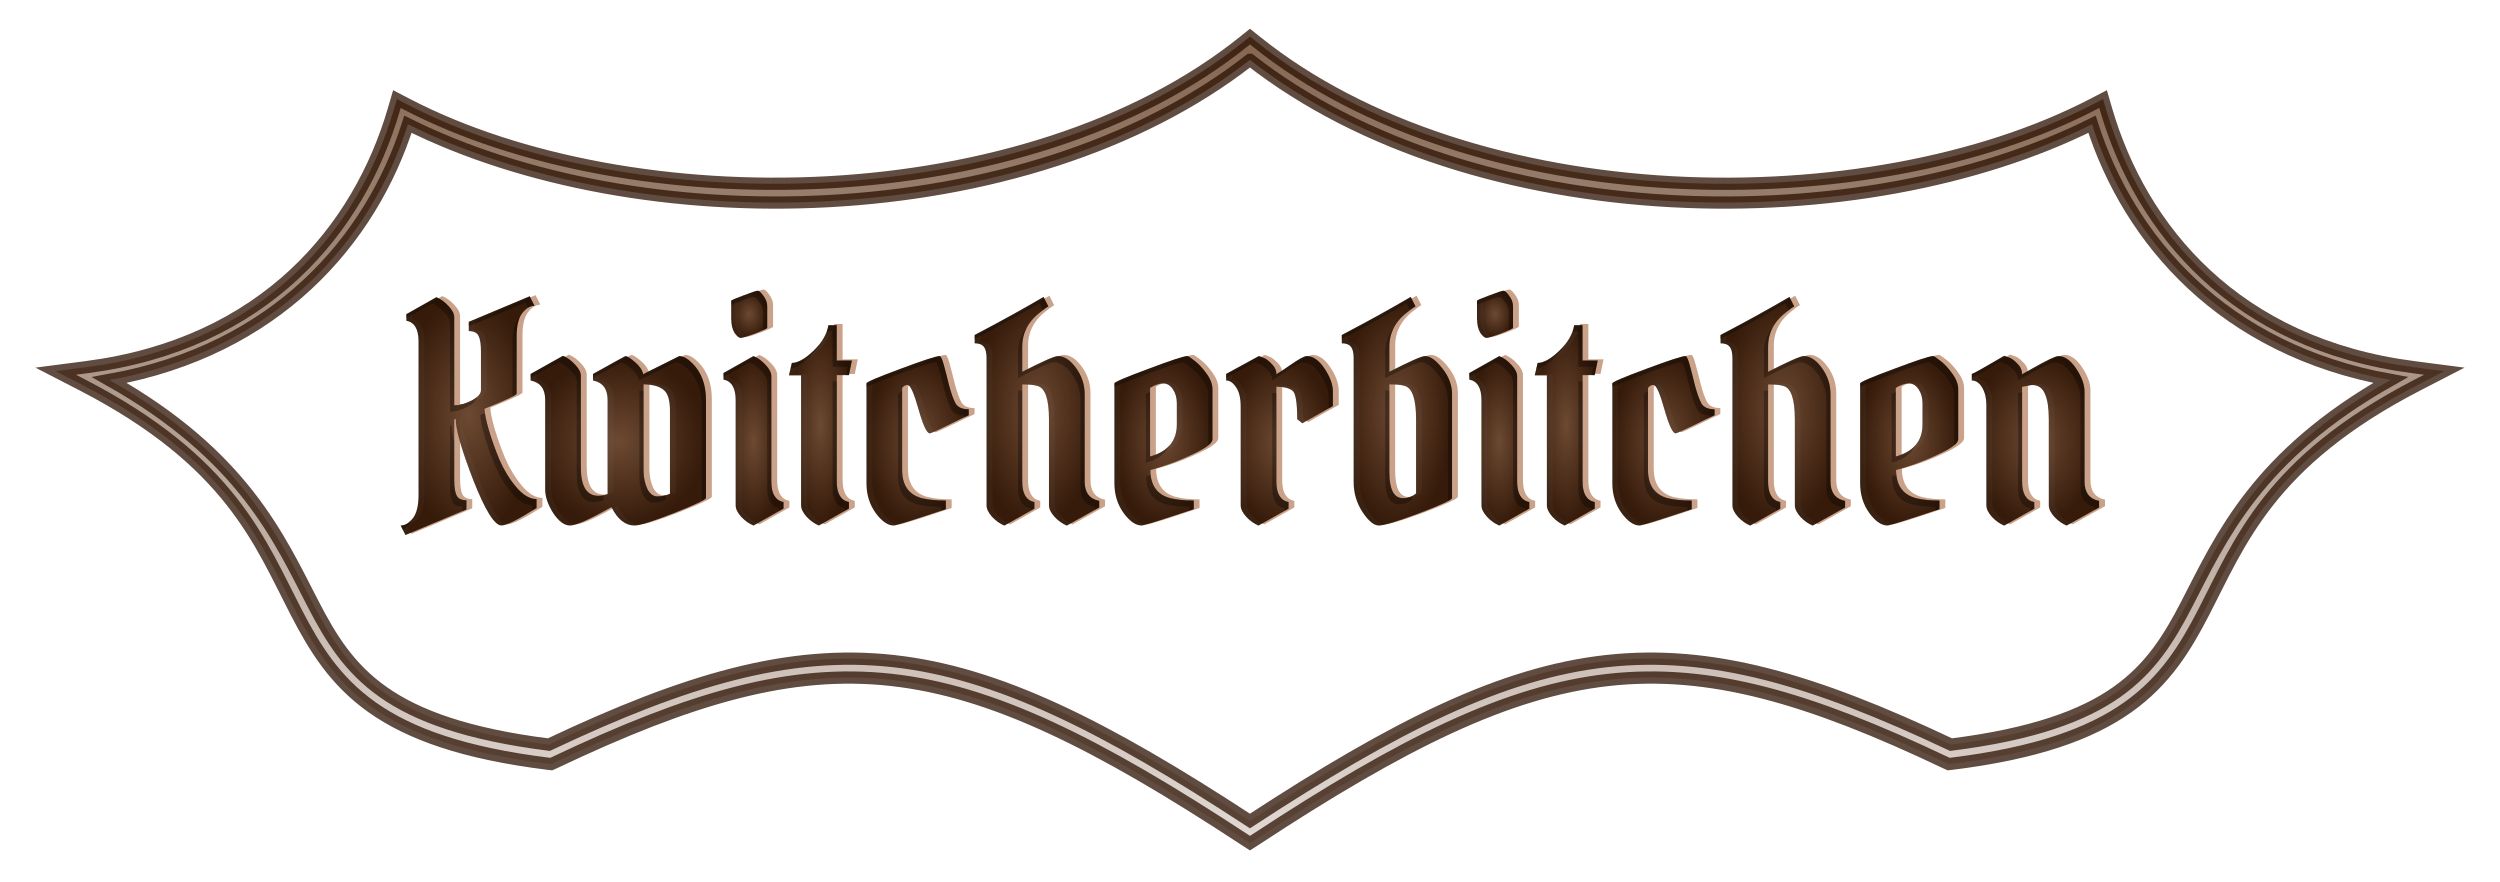 <?xml version="1.0" encoding="UTF-8"?>
<svg version="1.1" viewBox="0 0 102 36" xmlns="http://www.w3.org/2000/svg" xmlns:xlink="http://www.w3.org/1999/xlink">
 <defs>
  <linearGradient id="linearGradient186">
   <stop stop-color="#deaa87" offset="0"/>
   <stop stop-color="#deaa87" stop-opacity="0" offset="1"/>
  </linearGradient>
  <radialGradient id="radialGradient208" cx="111.58" cy="99.634" r="1.786" gradientTransform="matrix(1 0 0 1.334 0 -33.289)" gradientUnits="userSpaceOnUse" xlink:href="#linearGradient186"/>
  <radialGradient id="radialGradient211" cx="104.48" cy="98.808" r="1.749" gradientTransform="matrix(1 0 0 1.835 0 -82.536)" gradientUnits="userSpaceOnUse" xlink:href="#linearGradient186"/>
  <radialGradient id="radialGradient212" cx="101.13" cy="99.638" r="1.436" gradientTransform="matrix(1 0 0 1.657 0 -65.459)" gradientUnits="userSpaceOnUse" xlink:href="#linearGradient186"/>
  <radialGradient id="radialGradient213" cx="98.402" cy="99.204" r=".885" gradientTransform="matrix(1 0 0 3.179 0 -216.19)" gradientUnits="userSpaceOnUse" xlink:href="#linearGradient186"/>
  <radialGradient id="radialGradient214" cx="96.403" cy="96.087" r=".505" gradientTransform="matrix(1 0 0 1.314 0 -30.176)" gradientUnits="userSpaceOnUse" xlink:href="#linearGradient186"/>
  <radialGradient id="radialGradient215" cx="96.524" cy="99.638" r=".843" gradientTransform="matrix(1 0 0 2.822 0 -181.52)" gradientUnits="userSpaceOnUse" xlink:href="#linearGradient186"/>
  <radialGradient id="radialGradient216" cx="93.649" cy="98.808" r="1.548" gradientTransform="matrix(1 0 0 2.073 0 -106)" gradientUnits="userSpaceOnUse" xlink:href="#linearGradient186"/>
  <radialGradient id="radialGradient218" cx="90.352" cy="99.638" r="1.498" gradientTransform="matrix(1 0 0 1.588 0 -58.562)" gradientUnits="userSpaceOnUse" xlink:href="#linearGradient186"/>
  <radialGradient id="radialGradient221" cx="83.541" cy="98.808" r="1.749" gradientTransform="matrix(1 0 0 1.835 0 -82.536)" gradientUnits="userSpaceOnUse" xlink:href="#linearGradient186"/>
  <radialGradient id="radialGradient222" cx="80.19" cy="99.638" r="1.436" gradientTransform="matrix(1 0 0 1.657 0 -65.46)" gradientUnits="userSpaceOnUse" xlink:href="#linearGradient186"/>
  <radialGradient id="radialGradient223" cx="77.46" cy="99.204" r=".885" gradientTransform="matrix(1 0 0 3.179 0 -216.19)" gradientUnits="userSpaceOnUse" xlink:href="#linearGradient186"/>
  <radialGradient id="radialGradient224" cx="75.461" cy="96.087" r=".505" gradientTransform="matrix(1 0 0 1.314 0 -30.176)" gradientUnits="userSpaceOnUse" xlink:href="#linearGradient186"/>
  <radialGradient id="radialGradient225" cx="75.582" cy="99.638" r=".843" gradientTransform="matrix(1 0 0 2.822 0 -181.52)" gradientUnits="userSpaceOnUse" xlink:href="#linearGradient186"/>
  <radialGradient id="radialGradient228" cx="67.582" cy="98.933" r="1.907" gradientTransform="matrix(1 0 0 1.757 0 -74.903)" gradientUnits="userSpaceOnUse" xlink:href="#linearGradient186"/>
  <radialGradient id="radialGradient233" cx="71.785" cy="99.634" r="2.462" gradientTransform="matrix(1 0 0 .968 0 3.2)" gradientUnits="userSpaceOnUse" xlink:href="#linearGradient186"/>
  <radialGradient id="radialGradient234" cx="108.03" cy="99.638" r="1.377" gradientTransform="matrix(1 0 0 1.727 0 -72.476)" gradientUnits="userSpaceOnUse" xlink:href="#linearGradient186"/>
  <radialGradient id="radialGradient235" cx="87.092" cy="99.638" r="1.377" gradientTransform="matrix(1 0 0 1.727 0 -72.476)" gradientUnits="userSpaceOnUse" xlink:href="#linearGradient186"/>
  <clipPath id="clipPath270">
   <path d="m68.813 98.486q0.017 0.058-0.901 0.426 0 0.175 0.117 0.584 0.117 0.401 0.3 0.843 0.192 0.442 0.476 0.776 0.284 0.334 0.568 0.334v0.25q-0.776 0.492-0.985 0.492-0.292 0-0.793-1.277-0.492-1.277-0.492-1.719l-0.042 0.017v1.694q0 0.309 0.067 0.442t0.275 0.134v0.259l-1.711 0.718-0.134-0.267q0.184 0 0.351-0.217 0.15-0.209 0.15-0.634v-4.324q0-0.509-0.342-0.576v-0.184l0.843-0.476q0.184 0.075 0.342 0.25 0.159 0.167 0.159 0.309v2.479q0.217 0 0.484-0.134 0.267-0.142 0.267-0.292v-1.085q0-0.309-0.067-0.442-0.067-0.134-0.275-0.134v-0.259l1.711-0.718 0.134 0.267q-0.184 0-0.351 0.217-0.15 0.209-0.15 0.634zm1.302-1.06-0.909 0.51v0.183c0.273 0.056 0.409 0.237 0.409 0.543v2.521c0 0.2 0.075 0.42 0.225 0.659 0.156 0.234 0.315 0.35 0.476 0.35 0.161 0 0.548-0.172 1.16-0.517 0.172 0.345 0.39 0.517 0.651 0.517 0.145 0 0.515-0.117 1.11-0.35 0.595-0.234 0.893-0.376 0.893-0.426v-2.754c0-0.428-0.127-0.771-0.383-1.027-0.134-0.134-0.256-0.201-0.367-0.201-0.006 0-0.172 0.084-0.501 0.251-0.328 0.161-0.498 0.248-0.51 0.259-0.028-0.122-0.106-0.236-0.234-0.342-0.128-0.111-0.217-0.167-0.267-0.167-0.006 0-0.309 0.167-0.909 0.501v0.183c0.273 0.056 0.409 0.237 0.409 0.543v2.646c-0.089 0.033-0.175 0.05-0.259 0.05-0.328 0-0.492-0.265-0.492-0.793v-2.579c0-0.095-0.053-0.198-0.159-0.309-0.106-0.117-0.22-0.201-0.343-0.251zm2.262 0.801c0.262 0.006 0.451 0.058 0.567 0.159 0.117 0.095 0.175 0.286 0.175 0.576v2.337c-0.111 0.05-0.228 0.075-0.35 0.075-0.122 0-0.22-0.075-0.292-0.225-0.067-0.156-0.1-0.323-0.1-0.501zm3.589-0.225v2.955q0 0.509 0.342 0.576v0.184l-0.843 0.476q-0.184-0.075-0.342-0.242-0.159-0.175-0.159-0.326v-2.955q0-0.509-0.342-0.576v-0.184l0.843-0.476q0.184 0.075 0.342 0.25 0.159 0.167 0.159 0.317zm-1.127-1.611v-0.509q0-0.025 0.342-0.15 0.351-0.134 0.401-0.134 0.058 0 0.159 0.142 0.109 0.142 0.109 0.292v0.609q0 0.025-0.334 0.159-0.334 0.125-0.409 0.125t-0.175-0.142q-0.092-0.15-0.092-0.392zm2.963 0.175v0.993h0.426l-0.083 0.409h-0.342v2.988q0 0.509 0.342 0.576v0.184l-0.843 0.476q-0.184-0.075-0.342-0.242-0.159-0.175-0.159-0.326v-3.647h-0.342l0.083-0.351q0.25 0 0.601-0.334 0.359-0.342 0.426-0.726zm1.986 1.678q-0.083 0-0.15 0.083v2.304q0 0.643 0.551 0.793 0.284 0.067 0.676 0.067v0.242q-1.369 0.459-1.461 0.459-0.25 0-0.509-0.351-0.259-0.359-0.259-0.835v-2.804q0-0.058 0.952-0.409 0.96-0.359 1.102-0.359 0.05 0 0.117 0.242 0.067 0.242 0.15 0.584 0.092 0.342 0.184 0.509 0.1 0.159 0.367 0.159v0.167q-0.184 0.083-0.626 0.3-0.434 0.209-0.467 0.209-0.125 0-0.317-0.676-0.192-0.684-0.309-0.684zm2.22 3.38v-4.132q0-0.225-0.075-0.317-0.075-0.1-0.259-0.1v-0.234q1.085-0.568 1.936-1.068l0.134 0.267q-0.083 0.042-0.234 0.167-0.15 0.117-0.25 0.242-0.25 0.317-0.25 0.718v0.709q0.86-0.442 1.002-0.442 0.267 0 0.509 0.334 0.242 0.334 0.242 0.735v2.454q0 0.459 0.409 0.543v0.184l-0.91 0.509q-0.184-0.075-0.342-0.242-0.159-0.175-0.159-0.326v-2.421q0-0.818-0.3-0.926-0.142-0.05-0.451-0.05v2.729q0 0.509 0.342 0.576v0.184l-0.843 0.476q-0.184-0.075-0.342-0.242-0.159-0.175-0.159-0.326zm5.634-4.19v5.29e-4c-0.095 0-0.459 0.119-1.093 0.359-0.634 0.234-0.952 0.37-0.952 0.409v2.804c0 0.317 0.086 0.595 0.259 0.835 0.172 0.234 0.342 0.35 0.509 0.35 0.061 0 0.548-0.153 1.461-0.459v-0.242c-0.256 0-0.476-0.022-0.659-0.067-0.373-0.1-0.559-0.364-0.559-0.793 0.022 0 0.17-0.045 0.442-0.134 0.278-0.095 0.564-0.214 0.859-0.359 0.295-0.145 0.442-0.267 0.442-0.367v-1.402c0-0.145-0.056-0.293-0.167-0.443-0.111-0.156-0.223-0.275-0.334-0.359-0.111-0.089-0.18-0.134-0.208-0.134zm-0.676 0.768c0.111 0 0.203 0.056 0.275 0.167 0.072 0.106 0.109 0.236 0.109 0.392v0.592c0 0.462-0.25 0.763-0.751 0.902v-1.928c0.134-0.083 0.256-0.126 0.367-0.126zm1.77-0.267 0.918-0.501q0.058 0.017 0.134 0.05 0.083 0.025 0.217 0.159 0.142 0.134 0.142 0.3 0.042-0.017 0.392-0.259 0.359-0.25 0.459-0.25 0.267 0 0.501 0.351 0.234 0.351 0.234 0.643v0.409l-0.86 0.484-0.142-0.117q0-0.701-0.134-0.801-0.15-0.109-0.451-0.109v2.663q0 0.509 0.342 0.576v0.184l-0.843 0.476q-0.184-0.075-0.342-0.242-0.159-0.175-0.159-0.326v-2.771q0-0.367-0.134-0.551-0.125-0.184-0.275-0.184zm5.184-2.162c-0.568 0.334-1.213 0.69-1.936 1.069v0.234c0.122 0 0.208 0.033 0.258 0.1 0.05 0.061 0.075 0.167 0.075 0.317v3.48c0 0.306 0.083 0.587 0.25 0.843 0.167 0.25 0.32 0.376 0.459 0.376 0.139 0 0.514-0.114 1.127-0.342 0.618-0.234 0.927-0.378 0.927-0.434v-2.913c0-0.256-0.092-0.498-0.275-0.726-0.178-0.228-0.34-0.343-0.484-0.343-0.095 0-0.428 0.148-1.002 0.443v-0.71c0-0.267 0.083-0.506 0.25-0.718 0.067-0.083 0.15-0.164 0.251-0.242 0.1-0.083 0.178-0.139 0.234-0.167zm-0.601 2.454c0.206 0 0.356 0.017 0.451 0.05 0.2 0.072 0.3 0.381 0.3 0.927v2.087c-0.111 0.089-0.233 0.133-0.367 0.133-0.256 0-0.384-0.245-0.384-0.734zm3.589-0.225v2.955q0 0.509 0.342 0.576v0.184l-0.843 0.476q-0.184-0.075-0.342-0.242-0.159-0.175-0.159-0.326v-2.955q0-0.509-0.342-0.576v-0.184l0.843-0.476q0.184 0.075 0.342 0.25 0.159 0.167 0.159 0.317zm-1.127-1.611v-0.509q0-0.025 0.342-0.15 0.351-0.134 0.401-0.134 0.058 0 0.159 0.142 0.109 0.142 0.109 0.292v0.609q0 0.025-0.334 0.159-0.334 0.125-0.409 0.125t-0.175-0.142q-0.092-0.15-0.092-0.392zm2.963 0.175v0.993h0.426l-0.083 0.409h-0.342v2.988q0 0.509 0.342 0.576v0.184l-0.843 0.476q-0.184-0.075-0.342-0.242-0.159-0.175-0.159-0.326v-3.647h-0.342l0.083-0.351q0.25 0 0.601-0.334 0.359-0.342 0.426-0.726zm1.987 1.678q-0.084 0-0.15 0.083v2.304q0 0.643 0.551 0.793 0.284 0.067 0.676 0.067v0.242q-1.369 0.459-1.461 0.459-0.25 0-0.509-0.351-0.259-0.359-0.259-0.835v-2.804q0-0.058 0.952-0.409 0.96-0.359 1.102-0.359 0.05 0 0.117 0.242 0.067 0.242 0.15 0.584 0.092 0.342 0.184 0.509 0.1 0.159 0.367 0.159v0.167q-0.184 0.083-0.626 0.3-0.434 0.209-0.467 0.209-0.125 0-0.317-0.676-0.192-0.684-0.309-0.684zm2.22 3.38v-4.132q0-0.225-0.075-0.317-0.075-0.1-0.259-0.1v-0.234q1.085-0.568 1.936-1.068l0.134 0.267q-0.084 0.042-0.234 0.167-0.15 0.117-0.25 0.242-0.25 0.317-0.25 0.718v0.709q0.86-0.442 1.002-0.442 0.267 0 0.509 0.334 0.242 0.334 0.242 0.735v2.454q0 0.459 0.409 0.543v0.184l-0.91 0.509q-0.184-0.075-0.342-0.242-0.159-0.175-0.159-0.326v-2.421q0-0.818-0.3-0.926-0.142-0.05-0.451-0.05v2.729q0 0.509 0.342 0.576v0.184l-0.843 0.476q-0.184-0.075-0.342-0.242-0.159-0.175-0.159-0.326zm5.634-4.19v5.29e-4c-0.095 0-0.459 0.119-1.093 0.359-0.634 0.234-0.951 0.37-0.951 0.409v2.804c0 0.317 0.086 0.595 0.258 0.835 0.172 0.234 0.343 0.35 0.51 0.35 0.061 0 0.548-0.153 1.46-0.459v-0.242c-0.256 0-0.476-0.022-0.659-0.067-0.373-0.1-0.559-0.364-0.559-0.793 0.022 0 0.17-0.045 0.442-0.134 0.278-0.095 0.565-0.214 0.86-0.359 0.295-0.145 0.442-0.267 0.442-0.367v-1.402c0-0.145-0.056-0.293-0.167-0.443-0.111-0.156-0.223-0.275-0.334-0.359-0.111-0.089-0.181-0.134-0.209-0.134zm-0.676 0.768c0.111 0 0.203 0.056 0.275 0.167 0.072 0.106 0.109 0.236 0.109 0.392v0.592c0 0.462-0.25 0.763-0.751 0.902v-1.928c0.134-0.083 0.256-0.126 0.367-0.126zm2.179 3.422v-2.829q0-0.275-0.117-0.476-0.117-0.2-0.292-0.2v-0.184q0.058-0.008 0.91-0.509 0.058 0.017 0.142 0.05 0.084 0.025 0.217 0.159 0.142 0.134 0.142 0.309 0.05-0.025 0.284-0.159 0.618-0.351 0.735-0.351 0.267 0 0.501 0.351t0.234 0.643v2.529q0 0.459 0.409 0.543v0.184l-0.91 0.509q-0.184-0.075-0.342-0.242-0.159-0.175-0.159-0.326v-2.421q0-0.467-0.109-0.709-0.1-0.25-0.367-0.25l-0.275 0.05v2.663q0 0.509 0.342 0.576v0.184l-0.843 0.476q-0.184-0.075-0.342-0.242-0.159-0.175-0.159-0.326z" display="none" fill="#f9f9f9" opacity=".924" stroke-width="1.391" style="paint-order:stroke fill markers"/>
   <path class="powerclip" d="m60.675 90.423h57.693v16.861h-57.693zm8.139 8.063 2e-6 -1.611q0-0.426 0.15-0.634 0.167-0.217 0.351-0.217l-0.134-0.267-1.711 0.718v0.259q0.209 0 0.275 0.134 0.067 0.134 0.067 0.442v1.085q0 0.15-0.267 0.292-0.267 0.134-0.484 0.134v-2.479q0-0.142-0.159-0.309-0.159-0.175-0.342-0.25l-0.843 0.476v0.184q0.342 0.067 0.342 0.576v4.324q0 0.426-0.15 0.634-0.167 0.217-0.351 0.217l0.134 0.267 1.711-0.718v-0.259q-0.209 0-0.275-0.134t-0.067-0.442v-1.694l0.042-0.017q0 0.442 0.492 1.719 0.501 1.277 0.793 1.277 0.209 0 0.985-0.492v-0.25q-0.284 0-0.568-0.334-0.284-0.334-0.476-0.776-0.184-0.442-0.3-0.843-0.117-0.409-0.117-0.584 0.918-0.367 0.901-0.426zm1.302-1.06-0.909 0.51v0.183c0.273 0.056 0.409 0.237 0.409 0.543v2.521c0 0.2 0.075 0.42 0.225 0.659 0.156 0.234 0.315 0.35 0.476 0.35 0.161 0 0.548-0.172 1.16-0.517 0.172 0.345 0.39 0.517 0.651 0.517 0.145 0 0.515-0.117 1.11-0.35 0.595-0.234 0.893-0.376 0.893-0.426v-2.754c0-0.428-0.127-0.771-0.383-1.027-0.134-0.134-0.256-0.201-0.367-0.201-0.006 0-0.172 0.084-0.501 0.251-0.328 0.161-0.498 0.248-0.51 0.259-0.028-0.122-0.106-0.236-0.234-0.342-0.128-0.111-0.217-0.167-0.267-0.167-0.006 0-0.309 0.167-0.909 0.501v0.183c0.273 0.056 0.409 0.237 0.409 0.543v2.646c-0.089 0.033-0.175 0.05-0.259 0.05-0.328 0-0.492-0.265-0.492-0.793v-2.579c0-0.095-0.053-0.198-0.159-0.309-0.106-0.117-0.22-0.201-0.343-0.251zm2.262 0.801-3e-6 2.421c0 0.178 0.033 0.345 0.1 0.501 0.072 0.15 0.17 0.225 0.292 0.225 0.122 0 0.239-0.025 0.35-0.075v-2.337c0-0.289-0.058-0.481-0.175-0.576-0.117-0.1-0.306-0.153-0.567-0.159zm3.589-0.225q0-0.15-0.159-0.317-0.159-0.175-0.342-0.25l-0.843 0.476v0.184q0.342 0.067 0.342 0.576v2.955q0 0.15 0.159 0.326 0.159 0.167 0.342 0.242l0.843-0.476v-0.184q-0.342-0.067-0.342-0.576zm-1.127-1.611h6e-6q0 0.242 0.092 0.392 0.1 0.142 0.175 0.142t0.409-0.125q0.334-0.134 0.334-0.159v-0.609q0-0.15-0.109-0.292-0.1-0.142-0.159-0.142-0.05 0-0.401 0.134-0.342 0.125-0.342 0.15zm2.963 0.175h-0.234q-0.067 0.384-0.426 0.726-0.351 0.334-0.601 0.334l-0.083 0.351h0.342v3.647q0 0.15 0.159 0.326 0.159 0.167 0.342 0.242l0.843-0.476v-0.184q-0.342-0.067-0.342-0.576v-2.988h0.342l0.083-0.409h-0.426zm1.986 1.678v3.1e-5q0.117 0 0.309 0.684 0.192 0.676 0.317 0.676 0.033 0 0.467-0.209 0.442-0.217 0.626-0.3v-0.167q-0.267 0-0.367-0.159-0.092-0.167-0.184-0.509-0.083-0.342-0.15-0.584-0.067-0.242-0.117-0.242-0.142 0-1.102 0.359-0.952 0.351-0.952 0.409v2.804q0 0.476 0.259 0.835 0.259 0.351 0.509 0.351 0.092 0 1.461-0.459v-0.242q-0.392 0-0.676-0.067-0.551-0.15-0.551-0.793v-2.304q0.067-0.083 0.15-0.083zm2.22 3.38q0 0.15 0.159 0.326 0.159 0.167 0.342 0.242l0.843-0.476v-0.184q-0.342-0.067-0.342-0.576v-2.729q0.309 0 0.451 0.05 0.3 0.109 0.3 0.926v2.421q0 0.15 0.159 0.326 0.159 0.167 0.342 0.242l0.91-0.509v-0.184q-0.409-0.084-0.409-0.543v-2.454q0-0.401-0.242-0.735-0.242-0.334-0.509-0.334-0.142 0-1.002 0.442v-0.709q0-0.401 0.25-0.718 0.1-0.125 0.25-0.242 0.15-0.125 0.234-0.167l-0.134-0.267q-0.851 0.501-1.936 1.068v0.234q0.184 0 0.259 0.1 0.075 0.092 0.075 0.317zm5.634-4.19v5.29e-4c-0.095 0-0.459 0.119-1.093 0.359-0.634 0.234-0.952 0.37-0.952 0.409v2.804c0 0.317 0.086 0.595 0.259 0.835 0.172 0.234 0.342 0.35 0.509 0.35 0.061 0 0.548-0.153 1.461-0.459v-0.242c-0.256 0-0.476-0.022-0.659-0.067-0.373-0.1-0.559-0.364-0.559-0.793 0.022 0 0.17-0.045 0.442-0.134 0.278-0.095 0.564-0.214 0.859-0.359 0.295-0.145 0.442-0.267 0.442-0.367v-1.402c0-0.145-0.056-0.293-0.167-0.443-0.111-0.156-0.223-0.275-0.334-0.359-0.111-0.089-0.18-0.134-0.208-0.134zm-0.676 0.768c-0.111 0-0.233 0.042-0.367 0.126v1.928c0.501-0.139 0.751-0.44 0.751-0.902v-0.592c0-0.156-0.036-0.286-0.109-0.392-0.072-0.111-0.164-0.167-0.275-0.167zm1.77-0.267v0.184q0.15 0 0.275 0.184 0.134 0.184 0.134 0.551v2.771q0 0.15 0.159 0.326 0.159 0.167 0.342 0.242l0.843-0.476v-0.184q-0.342-0.067-0.342-0.576v-2.663q0.3 0 0.451 0.109 0.134 0.1 0.134 0.801l0.142 0.117 0.86-0.484v-0.409q0-0.292-0.234-0.643-0.234-0.351-0.501-0.351-0.1 0-0.459 0.25-0.351 0.242-0.392 0.259 0-0.167-0.142-0.3-0.134-0.134-0.217-0.159-0.075-0.033-0.134-0.05zm5.184-2.162c-0.568 0.334-1.213 0.69-1.936 1.069v0.234c0.122 0 0.208 0.033 0.258 0.1 0.05 0.061 0.075 0.167 0.075 0.317v3.48c0 0.306 0.083 0.587 0.25 0.843 0.167 0.25 0.32 0.376 0.459 0.376 0.139 0 0.514-0.114 1.127-0.342 0.618-0.234 0.927-0.378 0.927-0.434v-2.913c0-0.256-0.092-0.498-0.275-0.726-0.178-0.228-0.34-0.343-0.484-0.343-0.095 0-0.428 0.148-1.002 0.443v-0.71c0-0.267 0.083-0.506 0.25-0.718 0.067-0.083 0.15-0.164 0.251-0.242 0.1-0.083 0.178-0.139 0.234-0.167zm-0.601 2.454v2.462c0 0.49 0.128 0.734 0.384 0.734 0.134 0 0.256-0.044 0.367-0.133v-2.087c0-0.545-0.1-0.854-0.3-0.927-0.095-0.033-0.245-0.05-0.451-0.05zm3.589-0.225q0-0.15-0.159-0.317-0.159-0.175-0.342-0.25l-0.843 0.476v0.184q0.342 0.067 0.342 0.576v2.955q0 0.15 0.159 0.326 0.159 0.167 0.342 0.242l0.843-0.476v-0.184q-0.342-0.067-0.342-0.576zm-1.127-1.611h3e-6q0 0.242 0.092 0.392 0.1 0.142 0.175 0.142t0.409-0.125q0.334-0.134 0.334-0.159v-0.609q0-0.15-0.109-0.292-0.1-0.142-0.159-0.142-0.05 0-0.401 0.134-0.342 0.125-0.342 0.15zm2.963 0.175h-0.234q-0.067 0.384-0.426 0.726-0.351 0.334-0.601 0.334l-0.083 0.351h0.342v3.647q0 0.15 0.159 0.326 0.159 0.167 0.342 0.242l0.843-0.476v-0.184q-0.342-0.067-0.342-0.576v-2.988h0.342l0.083-0.409h-0.426zm1.987 1.678v3.1e-5q0.117 0 0.309 0.684 0.192 0.676 0.317 0.676 0.033 0 0.467-0.209 0.442-0.217 0.626-0.3v-0.167q-0.267 0-0.367-0.159-0.092-0.167-0.184-0.509-0.083-0.342-0.15-0.584-0.067-0.242-0.117-0.242-0.142 0-1.102 0.359-0.952 0.351-0.952 0.409v2.804q0 0.476 0.259 0.835 0.259 0.351 0.509 0.351 0.092 0 1.461-0.459v-0.242q-0.392 0-0.676-0.067-0.551-0.15-0.551-0.793v-2.304q0.067-0.083 0.15-0.083zm2.22 3.38h2e-5q0 0.15 0.159 0.326 0.159 0.167 0.342 0.242l0.843-0.476v-0.184q-0.342-0.067-0.342-0.576v-2.729q0.309 0 0.451 0.05 0.3 0.109 0.3 0.926v2.421q0 0.15 0.159 0.326 0.159 0.167 0.342 0.242l0.91-0.509v-0.184q-0.409-0.084-0.409-0.543v-2.454q0-0.401-0.242-0.735-0.242-0.334-0.509-0.334-0.142 0-1.002 0.442v-0.709q0-0.401 0.25-0.718 0.1-0.125 0.25-0.242 0.15-0.125 0.234-0.167l-0.134-0.267q-0.851 0.501-1.936 1.068v0.234q0.184 0 0.259 0.1 0.075 0.092 0.075 0.317zm5.634-4.19v5.29e-4c-0.095 0-0.459 0.119-1.093 0.359-0.634 0.234-0.951 0.37-0.951 0.409v2.804c0 0.317 0.086 0.595 0.258 0.835 0.172 0.234 0.343 0.35 0.51 0.35 0.061 0 0.548-0.153 1.46-0.459v-0.242c-0.256 0-0.476-0.022-0.659-0.067-0.373-0.1-0.559-0.364-0.559-0.793 0.022 0 0.17-0.045 0.442-0.134 0.278-0.095 0.565-0.214 0.86-0.359 0.295-0.145 0.442-0.267 0.442-0.367v-1.402c0-0.145-0.056-0.293-0.167-0.443-0.111-0.156-0.223-0.275-0.334-0.359-0.111-0.089-0.181-0.134-0.209-0.134zm-0.676 0.768c-0.111 0-0.233 0.042-0.367 0.126v1.928c0.501-0.139 0.751-0.44 0.751-0.902v-0.592c0-0.156-0.036-0.286-0.109-0.392-0.072-0.111-0.164-0.167-0.275-0.167zm2.179 3.422q0 0.15 0.159 0.326 0.159 0.167 0.342 0.242l0.843-0.476v-0.184q-0.342-0.067-0.342-0.576v-2.663l0.275-0.05q0.267 0 0.367 0.25 0.109 0.242 0.109 0.709v2.421q0 0.15 0.159 0.326 0.159 0.167 0.342 0.242l0.91-0.509v-0.184q-0.409-0.084-0.409-0.543v-2.529q0-0.292-0.234-0.643t-0.501-0.351q-0.117 0-0.735 0.351-0.234 0.134-0.284 0.159 0-0.175-0.142-0.309-0.134-0.134-0.217-0.159-0.084-0.033-0.142-0.05-0.851 0.501-0.91 0.509v0.184q0.175 0 0.292 0.2 0.117 0.2 0.117 0.476z" fill="#f9f9f9" opacity=".924" stroke-width="1.391" style="paint-order:stroke fill markers"/>
  </clipPath>
  <filter id="filter271" x="-.045" y="-.311" width="1.09" height="1.623" color-interpolation-filters="sRGB">
   <feGaussianBlur stdDeviation="0.89"/>
  </filter>
  <linearGradient id="linearGradient289" x1="89.641" x2="89.785" y1="110.84" y2="88.285" gradientTransform="matrix(1.453 0 0 1.453 -24.352 -38.843)" gradientUnits="userSpaceOnUse">
   <stop stop-color="#5c3419" stop-opacity=".25" offset="0"/>
   <stop stop-color="#5c3419" stop-opacity="1" offset="1"/>
  </linearGradient>
 </defs>
 <g transform="translate(-55.111 -87.946)">
  <path opacity="0.75" transform="matrix(1.453 0 0 1.453 -25.42 -40.296)" d="m70.095 99.279q0.017 0.058-0.901 0.426 0 0.175 0.117 0.584 0.117 0.401 0.3 0.843 0.192 0.442 0.476 0.776 0.284 0.334 0.568 0.334v0.25q-0.776 0.492-0.985 0.492-0.292 0-0.793-1.277-0.492-1.277-0.492-1.719l-0.042 0.017v1.694q0 0.309 0.067 0.442 0.067 0.134 0.275 0.134v0.259l-1.711 0.718-0.134-0.267q0.184 0 0.351-0.217 0.15-0.209 0.15-0.634v-4.324q0-0.509-0.342-0.576v-0.184l0.843-0.476q0.184 0.075 0.342 0.25 0.159 0.167 0.159 0.309v2.479q0.217 0 0.484-0.134 0.267-0.142 0.267-0.292v-1.085q0-0.309-0.067-0.442t-0.275-0.134v-0.259l1.711-0.718 0.134 0.267q-0.184 0-0.351 0.217-0.15 0.209-0.15 0.634zm2.554 0.175q0-0.459-0.409-0.543v-0.184q0.901-0.501 0.91-0.501 0.075 0 0.267 0.167 0.192 0.159 0.234 0.342 0.017-0.017 0.509-0.259 0.492-0.25 0.501-0.25 0.167 0 0.367 0.2 0.384 0.384 0.384 1.027v2.754q0 0.075-0.893 0.426-0.893 0.351-1.11 0.351-0.392 0-0.651-0.517-0.918 0.517-1.16 0.517t-0.476-0.351q-0.225-0.359-0.225-0.659v-2.521q0-0.459-0.409-0.543v-0.184l0.91-0.509q0.184 0.075 0.342 0.25 0.159 0.167 0.159 0.309v2.579q0 0.793 0.492 0.793 0.125 0 0.259-0.05zm1.01 1.986q0 0.267 0.1 0.501 0.109 0.225 0.292 0.225 0.184 0 0.351-0.075v-2.337q0-0.434-0.175-0.576-0.175-0.15-0.568-0.159zm3.589-2.646v2.955q0 0.509 0.342 0.576v0.184l-0.843 0.476q-0.184-0.075-0.342-0.242-0.159-0.175-0.159-0.326v-2.955q0-0.509-0.342-0.576v-0.184l0.843-0.476q0.184 0.075 0.342 0.25 0.159 0.167 0.159 0.317zm-1.127-1.611v-0.509q0-0.025 0.342-0.15 0.351-0.134 0.401-0.134 0.058 0 0.159 0.142 0.109 0.142 0.109 0.292v0.609q0 0.025-0.334 0.159-0.334 0.125-0.409 0.125-0.075 0-0.175-0.142-0.092-0.15-0.092-0.392zm2.963 0.175v0.993h0.426l-0.083 0.409h-0.342v2.988q0 0.509 0.342 0.576v0.184l-0.843 0.476q-0.184-0.075-0.342-0.242-0.159-0.175-0.159-0.326v-3.647h-0.342l0.083-0.351q0.25 0 0.601-0.334 0.359-0.342 0.426-0.726zm1.986 1.678q-0.083 0-0.15 0.083v2.304q0 0.643 0.551 0.793 0.284 0.067 0.676 0.067v0.242q-1.369 0.459-1.461 0.459-0.25 0-0.509-0.351-0.259-0.359-0.259-0.835v-2.804q0-0.058 0.952-0.409 0.96-0.359 1.102-0.359 0.05 0 0.117 0.242 0.067 0.242 0.15 0.584 0.092 0.342 0.184 0.509 0.1 0.159 0.367 0.159v0.167q-0.184 0.083-0.626 0.3-0.434 0.209-0.467 0.209-0.125 0-0.317-0.676-0.192-0.684-0.309-0.684zm2.22 3.38v-4.132q0-0.225-0.075-0.317-0.075-0.1-0.259-0.1v-0.234q1.085-0.568 1.936-1.068l0.134 0.267q-0.083 0.042-0.234 0.167-0.15 0.117-0.25 0.242-0.25 0.317-0.25 0.718v0.709q0.86-0.442 1.002-0.442 0.267 0 0.509 0.334 0.242 0.334 0.242 0.735v2.454q0 0.459 0.409 0.543v0.184l-0.91 0.509q-0.184-0.075-0.342-0.242-0.159-0.175-0.159-0.326v-2.421q0-0.818-0.3-0.926-0.142-0.05-0.451-0.05v2.729q0 0.509 0.342 0.576v0.184l-0.843 0.476q-0.184-0.075-0.342-0.242-0.159-0.175-0.159-0.326zm5.634-4.19q0.042 0 0.209 0.134 0.167 0.125 0.334 0.359 0.167 0.225 0.167 0.442v1.402q0 0.15-0.442 0.367-0.442 0.217-0.86 0.359-0.409 0.134-0.442 0.134 0 0.643 0.559 0.793 0.275 0.067 0.659 0.067v0.242q-1.369 0.459-1.461 0.459-0.25 0-0.509-0.351-0.259-0.359-0.259-0.835v-2.804q0-0.058 0.952-0.409 0.952-0.359 1.093-0.359zm-0.292 1.327q0-0.234-0.109-0.392-0.109-0.167-0.275-0.167t-0.367 0.125v1.928q0.751-0.209 0.751-0.901zm1.386-0.826 0.918-0.501q0.058 0.017 0.134 0.05 0.083 0.025 0.217 0.159 0.142 0.134 0.142 0.3 0.042-0.017 0.392-0.259 0.359-0.25 0.459-0.25 0.267 0 0.501 0.351t0.234 0.643v0.409l-0.86 0.484-0.142-0.117q0-0.701-0.134-0.801-0.15-0.109-0.451-0.109v2.663q0 0.509 0.342 0.576v0.184l-0.843 0.476q-0.184-0.075-0.342-0.242-0.159-0.175-0.159-0.326v-2.771q0-0.367-0.134-0.551-0.125-0.184-0.275-0.184zm4.582 2.754q0 0.735 0.384 0.735 0.2 0 0.367-0.134v-2.087q0-0.818-0.3-0.926-0.142-0.05-0.451-0.05zm1.761 0.726q0 0.084-0.926 0.434-0.918 0.342-1.127 0.342t-0.459-0.376q-0.25-0.384-0.25-0.843v-3.481q0-0.225-0.075-0.317-0.075-0.1-0.259-0.1v-0.234q1.085-0.568 1.936-1.068l0.134 0.267q-0.083 0.042-0.234 0.167-0.15 0.117-0.25 0.242-0.25 0.317-0.25 0.718v0.709q0.86-0.442 1.002-0.442 0.217 0 0.484 0.342 0.275 0.342 0.275 0.726zm1.828-3.414v2.955q0 0.509 0.342 0.576v0.184l-0.843 0.476q-0.184-0.075-0.342-0.242-0.159-0.175-0.159-0.326v-2.955q0-0.509-0.342-0.576v-0.184l0.843-0.476q0.184 0.075 0.342 0.25 0.159 0.167 0.159 0.317zm-1.127-1.611v-0.509q0-0.025 0.342-0.15 0.351-0.134 0.401-0.134 0.058 0 0.159 0.142 0.109 0.142 0.109 0.292v0.609q0 0.025-0.334 0.159-0.334 0.125-0.409 0.125-0.075 0-0.175-0.142-0.092-0.15-0.092-0.392zm2.963 0.175v0.993h0.426l-0.084 0.409h-0.342v2.988q0 0.509 0.342 0.576v0.184l-0.843 0.476q-0.184-0.075-0.342-0.242-0.159-0.175-0.159-0.326v-3.647h-0.342l0.083-0.351q0.25 0 0.601-0.334 0.359-0.342 0.426-0.726zm1.986 1.678q-0.084 0-0.15 0.083v2.304q0 0.643 0.551 0.793 0.284 0.067 0.676 0.067v0.242q-1.369 0.459-1.461 0.459-0.25 0-0.509-0.351-0.259-0.359-0.259-0.835v-2.804q0-0.058 0.952-0.409 0.96-0.359 1.102-0.359 0.05 0 0.117 0.242 0.067 0.242 0.15 0.584 0.092 0.342 0.184 0.509 0.1 0.159 0.367 0.159v0.167q-0.184 0.083-0.626 0.3-0.434 0.209-0.467 0.209-0.125 0-0.317-0.676-0.192-0.684-0.309-0.684zm2.22 3.38v-4.132q0-0.225-0.075-0.317-0.075-0.1-0.259-0.1v-0.234q1.085-0.568 1.936-1.068l0.134 0.267q-0.084 0.042-0.234 0.167-0.15 0.117-0.25 0.242-0.25 0.317-0.25 0.718v0.709q0.86-0.442 1.002-0.442 0.267 0 0.509 0.334 0.242 0.334 0.242 0.735v2.454q0 0.459 0.409 0.543v0.184l-0.91 0.509q-0.184-0.075-0.342-0.242-0.159-0.175-0.159-0.326v-2.421q0-0.818-0.3-0.926-0.142-0.05-0.451-0.05v2.729q0 0.509 0.342 0.576v0.184l-0.843 0.476q-0.184-0.075-0.342-0.242-0.159-0.175-0.159-0.326zm5.634-4.19q0.042 0 0.209 0.134 0.167 0.125 0.334 0.359 0.167 0.225 0.167 0.442v1.402q0 0.15-0.442 0.367-0.442 0.217-0.86 0.359-0.409 0.134-0.442 0.134 0 0.643 0.559 0.793 0.275 0.067 0.659 0.067v0.242q-1.369 0.459-1.461 0.459-0.25 0-0.509-0.351-0.259-0.359-0.259-0.835v-2.804q0-0.058 0.952-0.409 0.952-0.359 1.093-0.359zm-0.292 1.327q0-0.234-0.109-0.392-0.108-0.167-0.275-0.167-0.167 0-0.367 0.125v1.928q0.751-0.209 0.751-0.901zm1.795 2.863v-2.83q0-0.275-0.117-0.476-0.117-0.2-0.292-0.2v-0.184q0.058-0.008 0.91-0.509 0.058 0.017 0.142 0.05 0.084 0.025 0.217 0.159 0.142 0.134 0.142 0.309 0.05-0.025 0.284-0.159 0.618-0.351 0.735-0.351 0.267 0 0.501 0.351t0.234 0.643v2.529q0 0.459 0.409 0.543v0.184l-0.91 0.509q-0.184-0.075-0.342-0.242-0.159-0.175-0.159-0.326v-2.421q0-0.467-0.109-0.709-0.1-0.25-0.367-0.25l-0.275 0.05v2.663q0 0.509 0.342 0.576v0.184l-0.843 0.476q-0.184-0.075-0.342-0.242-0.159-0.175-0.159-0.326z" fill="#a05a2c" filter="url(#filter271)" stroke-width="1.391" style="mix-blend-mode:normal;paint-order:stroke fill markers" aria-label="Kwitcherbitchen"/>
  <g transform="matrix(1.453 0 0 1.453 -23.967 -38.843)" fill="#2b1100" stroke-width="1.391">
   <path d="m110.2 101.45v-2.829q0-0.275-0.117-0.476-0.117-0.2-0.292-0.2v-0.184q0.058-0.008 0.91-0.509 0.058 0.017 0.142 0.05 0.084 0.025 0.217 0.159 0.142 0.134 0.142 0.309 0.05-0.025 0.284-0.159 0.618-0.351 0.735-0.351 0.267 0 0.501 0.351t0.234 0.643v2.529q0 0.459 0.409 0.543v0.184l-0.91 0.509q-0.184-0.075-0.342-0.242-0.159-0.175-0.159-0.326v-2.421q0-0.467-0.109-0.709-0.1-0.25-0.367-0.25l-0.275 0.05v2.663q0 0.509 0.342 0.576v0.184l-0.843 0.476q-0.184-0.075-0.342-0.242-0.159-0.175-0.159-0.326z" opacity=".924" style="paint-order:stroke fill markers"/>
   <path d="m108.7 97.259v5.16e-4c-0.095 0-0.459 0.119-1.093 0.359-0.634 0.234-0.951 0.37-0.951 0.409v2.804c0 0.317 0.086 0.595 0.258 0.835 0.172 0.234 0.343 0.35 0.51 0.35 0.061 0 0.548-0.153 1.46-0.459v-0.242c-0.256 0-0.476-0.022-0.659-0.067-0.373-0.1-0.559-0.364-0.559-0.793 0.022 0 0.17-0.045 0.442-0.134 0.278-0.095 0.565-0.214 0.86-0.359 0.295-0.145 0.442-0.267 0.442-0.367v-1.402c0-0.145-0.056-0.293-0.167-0.443-0.111-0.156-0.223-0.275-0.334-0.359-0.111-0.089-0.181-0.134-0.209-0.134zm-0.676 0.768c0.111 0 0.203 0.056 0.275 0.167 0.072 0.106 0.109 0.236 0.109 0.392v0.592c0 0.462-0.25 0.763-0.751 0.902v-1.928c0.134-0.083 0.256-0.126 0.367-0.126z" opacity=".924" style="paint-order:stroke fill markers"/>
   <path d="m103.07 101.45v-4.132q0-0.225-0.075-0.317-0.075-0.1-0.259-0.1v-0.234q1.085-0.568 1.936-1.068l0.134 0.267q-0.084 0.042-0.234 0.167-0.15 0.117-0.25 0.242-0.25 0.317-0.25 0.718v0.709q0.86-0.442 1.002-0.442 0.267 0 0.509 0.334 0.242 0.334 0.242 0.735v2.454q0 0.459 0.409 0.543v0.184l-0.91 0.509q-0.184-0.075-0.342-0.242-0.159-0.175-0.159-0.326v-2.421q0-0.818-0.3-0.926-0.142-0.05-0.451-0.05v2.729q0 0.509 0.342 0.576v0.184l-0.843 0.476q-0.184-0.075-0.342-0.242-0.159-0.175-0.159-0.326z" opacity=".924" style="paint-order:stroke fill markers"/>
   <path d="m100.85 98.069q-0.084 0-0.15 0.083v2.304q0 0.643 0.551 0.793 0.284 0.067 0.676 0.067v0.242q-1.369 0.459-1.461 0.459-0.25 0-0.509-0.351-0.259-0.359-0.259-0.835v-2.804q0-0.058 0.952-0.409 0.96-0.359 1.102-0.359 0.05 0 0.117 0.242 0.067 0.242 0.15 0.584 0.092 0.342 0.184 0.509 0.1 0.159 0.367 0.159v0.167q-0.184 0.083-0.626 0.3-0.434 0.209-0.467 0.209-0.125 0-0.317-0.676-0.192-0.684-0.309-0.684z" opacity=".924" style="paint-order:stroke fill markers"/>
   <path d="m98.861 96.391v0.993h0.426l-0.083 0.409h-0.342v2.988q0 0.509 0.342 0.576v0.184l-0.843 0.476q-0.184-0.075-0.342-0.242-0.159-0.175-0.159-0.326v-3.647h-0.342l0.083-0.351q0.25 0 0.601-0.334 0.359-0.342 0.426-0.726z" opacity=".924" style="paint-order:stroke fill markers"/>
   <path d="m95.898 96.216v-0.509q0-0.025 0.342-0.15 0.351-0.134 0.401-0.134 0.058 0 0.159 0.142 0.109 0.142 0.109 0.292v0.609q0 0.025-0.334 0.159-0.334 0.125-0.409 0.125-0.075 0-0.175-0.142-0.092-0.15-0.092-0.392z" opacity=".924" style="paint-order:stroke fill markers"/>
   <path d="m97.025 97.827v2.955q0 0.509 0.342 0.576v0.184l-0.843 0.476q-0.184-0.075-0.342-0.242-0.159-0.175-0.159-0.326v-2.955q0-0.509-0.342-0.576v-0.184l0.843-0.476q0.184 0.075 0.342 0.25 0.159 0.167 0.159 0.317z" opacity=".924" style="paint-order:stroke fill markers"/>
   <path d="m94.037 95.598c-0.568 0.334-1.213 0.69-1.936 1.069v0.234c0.122 0 0.208 0.033 0.258 0.1 0.05 0.061 0.075 0.167 0.075 0.317v3.48c0 0.306 0.083 0.587 0.25 0.843 0.167 0.25 0.32 0.376 0.459 0.376 0.139 0 0.514-0.114 1.127-0.342 0.618-0.234 0.927-0.378 0.927-0.434v-2.913c0-0.256-0.092-0.498-0.275-0.726-0.178-0.228-0.34-0.343-0.484-0.343-0.095 0-0.428 0.148-1.002 0.443v-0.71c0-0.267 0.083-0.506 0.25-0.718 0.067-0.083 0.15-0.164 0.251-0.242 0.1-0.083 0.178-0.139 0.234-0.167zm-0.601 2.454c0.206 0 0.356 0.017 0.451 0.05 0.2 0.072 0.3 0.381 0.3 0.927v2.087c-0.111 0.089-0.233 0.133-0.367 0.133-0.256 0-0.384-0.245-0.384-0.734z" opacity=".924" style="paint-order:stroke fill markers"/>
   <path d="m88.854 97.76 0.918-0.501q0.058 0.017 0.134 0.05 0.083 0.025 0.217 0.159 0.142 0.134 0.142 0.3 0.042-0.017 0.392-0.259 0.359-0.25 0.459-0.25 0.267 0 0.501 0.351t0.234 0.643v0.409l-0.86 0.484-0.142-0.117q0-0.701-0.134-0.801-0.15-0.109-0.451-0.109v2.663q0 0.509 0.342 0.576v0.184l-0.843 0.476q-0.184-0.075-0.342-0.242-0.159-0.175-0.159-0.326v-2.771q0-0.367-0.134-0.551-0.125-0.184-0.275-0.184z" opacity=".924" style="paint-order:stroke fill markers"/>
   <path d="m87.761 97.259v5.16e-4c-0.095 0-0.459 0.119-1.093 0.359-0.634 0.234-0.952 0.37-0.952 0.409v2.804c0 0.317 0.086 0.595 0.259 0.835 0.172 0.234 0.342 0.35 0.509 0.35 0.061 0 0.548-0.153 1.461-0.459v-0.242c-0.256 0-0.476-0.022-0.659-0.067-0.373-0.1-0.559-0.364-0.559-0.793 0.022 0 0.17-0.045 0.442-0.134 0.278-0.095 0.564-0.214 0.859-0.359 0.295-0.145 0.442-0.267 0.442-0.367v-1.402c0-0.145-0.056-0.293-0.167-0.443-0.111-0.156-0.223-0.275-0.334-0.359-0.111-0.089-0.18-0.134-0.208-0.134zm-0.676 0.768c0.111 0 0.203 0.056 0.275 0.167 0.072 0.106 0.109 0.236 0.109 0.392v0.592c0 0.462-0.25 0.763-0.751 0.902v-1.928c0.134-0.083 0.256-0.126 0.367-0.126z" opacity=".924" style="paint-order:stroke fill markers"/>
   <path d="m82.126 101.45v-4.132q0-0.225-0.075-0.317-0.075-0.1-0.259-0.1v-0.234q1.085-0.568 1.936-1.068l0.134 0.267q-0.083 0.042-0.234 0.167-0.15 0.117-0.25 0.242-0.25 0.317-0.25 0.718v0.709q0.86-0.442 1.002-0.442 0.267 0 0.509 0.334 0.242 0.334 0.242 0.735v2.454q0 0.459 0.409 0.543v0.184l-0.91 0.509q-0.184-0.075-0.342-0.242-0.159-0.175-0.159-0.326v-2.421q0-0.818-0.3-0.926-0.142-0.05-0.451-0.05v2.729q0 0.509 0.342 0.576v0.184l-0.843 0.476q-0.184-0.075-0.342-0.242-0.159-0.175-0.159-0.326z" opacity=".924" style="paint-order:stroke fill markers"/>
   <path d="m79.906 98.069q-0.083 0-0.15 0.083v2.304q0 0.643 0.551 0.793 0.284 0.067 0.676 0.067v0.242q-1.369 0.459-1.461 0.459-0.25 0-0.509-0.351-0.259-0.359-0.259-0.835v-2.804q0-0.058 0.952-0.409 0.96-0.359 1.102-0.359 0.05 0 0.117 0.242 0.067 0.242 0.15 0.584 0.092 0.342 0.184 0.509 0.1 0.159 0.367 0.159v0.167q-0.184 0.083-0.626 0.3-0.434 0.209-0.467 0.209-0.125 0-0.317-0.676-0.192-0.684-0.309-0.684z" opacity=".924" style="paint-order:stroke fill markers"/>
   <path d="m77.919 96.391v0.993h0.426l-0.083 0.409h-0.342v2.988q0 0.509 0.342 0.576v0.184l-0.843 0.476q-0.184-0.075-0.342-0.242-0.159-0.175-0.159-0.326v-3.647h-0.342l0.083-0.351q0.25 0 0.601-0.334 0.359-0.342 0.426-0.726z" opacity=".924" style="paint-order:stroke fill markers"/>
   <path d="m74.956 96.216v-0.509q0-0.025 0.342-0.15 0.351-0.134 0.401-0.134 0.058 0 0.159 0.142 0.109 0.142 0.109 0.292v0.609q0 0.025-0.334 0.159-0.334 0.125-0.409 0.125-0.075 0-0.175-0.142-0.092-0.15-0.092-0.392z" opacity=".924" style="paint-order:stroke fill markers"/>
   <path d="m76.083 97.827v2.955q0 0.509 0.342 0.576v0.184l-0.843 0.476q-0.184-0.075-0.342-0.242-0.159-0.175-0.159-0.326v-2.955q0-0.509-0.342-0.576v-0.184l0.843-0.476q0.184 0.075 0.342 0.25 0.159 0.167 0.159 0.317z" opacity=".924" style="paint-order:stroke fill markers"/>
   <path d="m70.232 97.251-0.909 0.51v0.183c0.273 0.056 0.409 0.237 0.409 0.543v2.521c0 0.2 0.075 0.42 0.225 0.659 0.156 0.234 0.315 0.35 0.476 0.35 0.161 0 0.548-0.172 1.16-0.517 0.172 0.345 0.39 0.517 0.651 0.517 0.145 0 0.515-0.117 1.11-0.35 0.595-0.234 0.893-0.376 0.893-0.426v-2.754c0-0.428-0.127-0.771-0.383-1.027-0.134-0.134-0.256-0.201-0.367-0.201-0.006 0-0.172 0.084-0.501 0.251-0.328 0.161-0.498 0.248-0.51 0.259-0.028-0.122-0.106-0.236-0.234-0.342-0.128-0.111-0.217-0.167-0.267-0.167-0.006 0-0.309 0.167-0.909 0.501v0.183c0.273 0.056 0.409 0.237 0.409 0.543v2.646c-0.089 0.033-0.175 0.05-0.259 0.05-0.328 0-0.492-0.265-0.492-0.793v-2.579c0-0.095-0.053-0.198-0.159-0.309-0.106-0.117-0.22-0.201-0.343-0.251zm2.262 0.801c0.262 0.006 0.451 0.058 0.567 0.159 0.117 0.095 0.175 0.286 0.175 0.576v2.337c-0.111 0.05-0.228 0.075-0.35 0.075s-0.22-0.075-0.292-0.225c-0.067-0.156-0.1-0.323-0.1-0.501z" opacity=".924" style="paint-order:stroke fill markers"/>
   <path d="m68.93 98.311q0.017 0.058-0.901 0.426 0 0.175 0.117 0.584 0.117 0.401 0.3 0.843 0.192 0.442 0.476 0.776 0.284 0.334 0.568 0.334v0.25q-0.776 0.492-0.985 0.492-0.292 0-0.793-1.277-0.492-1.277-0.492-1.719l-0.042 0.017v1.694q0 0.309 0.067 0.442 0.067 0.134 0.275 0.134v0.259l-1.711 0.718-0.134-0.267q0.184 0 0.351-0.217 0.15-0.209 0.15-0.634v-4.324q0-0.509-0.342-0.576v-0.184l0.843-0.476q0.184 0.075 0.342 0.25 0.159 0.167 0.159 0.309v2.479q0.217 0 0.484-0.134 0.267-0.142 0.267-0.292v-1.085q0-0.309-0.067-0.442t-0.275-0.134v-0.259l1.711-0.718 0.134 0.267q-0.184 0-0.351 0.217-0.15 0.209-0.15 0.634z" opacity=".924" style="paint-order:stroke fill markers"/>
  </g>
  <g transform="matrix(1.453 0 0 1.453 -23.967 -38.843)" opacity=".35" stroke-width="1.391">
   <path d="m110.2 101.45v-2.829q0-0.275-0.117-0.476-0.117-0.2-0.292-0.2v-0.184q0.058-0.008 0.91-0.509 0.058 0.017 0.142 0.05 0.084 0.025 0.217 0.159 0.142 0.134 0.142 0.309 0.05-0.025 0.284-0.159 0.618-0.351 0.735-0.351 0.267 0 0.501 0.351t0.234 0.643v2.529q0 0.459 0.409 0.543v0.184l-0.91 0.509q-0.184-0.075-0.342-0.242-0.159-0.175-0.159-0.326v-2.421q0-0.467-0.109-0.709-0.1-0.25-0.367-0.25l-0.275 0.05v2.663q0 0.509 0.342 0.576v0.184l-0.843 0.476q-0.184-0.075-0.342-0.242-0.159-0.175-0.159-0.326z" fill="url(#radialGradient208)" opacity=".924" style="paint-order:stroke fill markers"/>
   <path d="m108.7 97.259v5.16e-4c-0.095 0-0.459 0.119-1.093 0.359-0.634 0.234-0.951 0.37-0.951 0.409v2.804c0 0.317 0.086 0.595 0.258 0.835 0.172 0.234 0.343 0.35 0.51 0.35 0.061 0 0.548-0.153 1.46-0.459v-0.242c-0.256 0-0.476-0.022-0.659-0.067-0.373-0.1-0.559-0.364-0.559-0.793 0.022 0 0.17-0.045 0.442-0.134 0.278-0.095 0.565-0.214 0.86-0.359 0.295-0.145 0.442-0.267 0.442-0.367v-1.402c0-0.145-0.056-0.293-0.167-0.443-0.111-0.156-0.223-0.275-0.334-0.359-0.111-0.089-0.181-0.134-0.209-0.134zm-0.676 0.768c0.111 0 0.203 0.056 0.275 0.167 0.072 0.106 0.109 0.236 0.109 0.392v0.592c0 0.462-0.25 0.763-0.751 0.902v-1.928c0.134-0.083 0.256-0.126 0.367-0.126z" fill="url(#radialGradient234)" opacity=".924" style="paint-order:stroke fill markers"/>
   <path d="m103.07 101.45v-4.132q0-0.225-0.075-0.317-0.075-0.1-0.259-0.1v-0.234q1.085-0.568 1.936-1.068l0.134 0.267q-0.084 0.042-0.234 0.167-0.15 0.117-0.25 0.242-0.25 0.317-0.25 0.718v0.709q0.86-0.442 1.002-0.442 0.267 0 0.509 0.334 0.242 0.334 0.242 0.735v2.454q0 0.459 0.409 0.543v0.184l-0.91 0.509q-0.184-0.075-0.342-0.242-0.159-0.175-0.159-0.326v-2.421q0-0.818-0.3-0.926-0.142-0.05-0.451-0.05v2.729q0 0.509 0.342 0.576v0.184l-0.843 0.476q-0.184-0.075-0.342-0.242-0.159-0.175-0.159-0.326z" fill="url(#radialGradient211)" opacity=".924" style="paint-order:stroke fill markers"/>
   <path d="m100.85 98.069q-0.084 0-0.15 0.083v2.304q0 0.643 0.551 0.793 0.284 0.067 0.676 0.067v0.242q-1.369 0.459-1.461 0.459-0.25 0-0.509-0.351-0.259-0.359-0.259-0.835v-2.804q0-0.058 0.952-0.409 0.96-0.359 1.102-0.359 0.05 0 0.117 0.242 0.067 0.242 0.15 0.584 0.092 0.342 0.184 0.509 0.1 0.159 0.367 0.159v0.167q-0.184 0.083-0.626 0.3-0.434 0.209-0.467 0.209-0.125 0-0.317-0.676-0.192-0.684-0.309-0.684z" fill="url(#radialGradient212)" opacity=".924" style="paint-order:stroke fill markers"/>
   <path d="m98.861 96.391v0.993h0.426l-0.083 0.409h-0.342v2.988q0 0.509 0.342 0.576v0.184l-0.843 0.476q-0.184-0.075-0.342-0.242-0.159-0.175-0.159-0.326v-3.647h-0.342l0.083-0.351q0.25 0 0.601-0.334 0.359-0.342 0.426-0.726z" fill="url(#radialGradient213)" opacity=".924" style="paint-order:stroke fill markers"/>
   <path d="m95.898 96.216v-0.509q0-0.025 0.342-0.15 0.351-0.134 0.401-0.134 0.058 0 0.159 0.142 0.109 0.142 0.109 0.292v0.609q0 0.025-0.334 0.159-0.334 0.125-0.409 0.125-0.075 0-0.175-0.142-0.092-0.15-0.092-0.392z" fill="url(#radialGradient214)" opacity=".924" style="paint-order:stroke fill markers"/>
   <path d="m97.025 97.827v2.955q0 0.509 0.342 0.576v0.184l-0.843 0.476q-0.184-0.075-0.342-0.242-0.159-0.175-0.159-0.326v-2.955q0-0.509-0.342-0.576v-0.184l0.843-0.476q0.184 0.075 0.342 0.25 0.159 0.167 0.159 0.317z" fill="url(#radialGradient215)" opacity=".924" style="paint-order:stroke fill markers"/>
   <path d="m94.037 95.598c-0.568 0.334-1.213 0.69-1.936 1.069v0.234c0.122 0 0.208 0.033 0.258 0.1 0.05 0.061 0.075 0.167 0.075 0.317v3.48c0 0.306 0.083 0.587 0.25 0.843 0.167 0.25 0.32 0.376 0.459 0.376 0.139 0 0.514-0.114 1.127-0.342 0.618-0.234 0.927-0.378 0.927-0.434v-2.913c0-0.256-0.092-0.498-0.275-0.726-0.178-0.228-0.34-0.343-0.484-0.343-0.095 0-0.428 0.148-1.002 0.443v-0.71c0-0.267 0.083-0.506 0.25-0.718 0.067-0.083 0.15-0.164 0.251-0.242 0.1-0.083 0.178-0.139 0.234-0.167zm-0.601 2.454c0.206 0 0.356 0.017 0.451 0.05 0.2 0.072 0.3 0.381 0.3 0.927v2.087c-0.111 0.089-0.233 0.133-0.367 0.133-0.256 0-0.384-0.245-0.384-0.734z" fill="url(#radialGradient216)" opacity=".924" style="paint-order:stroke fill markers"/>
   <path d="m88.854 97.76 0.918-0.501q0.058 0.017 0.134 0.05 0.083 0.025 0.217 0.159 0.142 0.134 0.142 0.3 0.042-0.017 0.392-0.259 0.359-0.25 0.459-0.25 0.267 0 0.501 0.351t0.234 0.643v0.409l-0.86 0.484-0.142-0.117q0-0.701-0.134-0.801-0.15-0.109-0.451-0.109v2.663q0 0.509 0.342 0.576v0.184l-0.843 0.476q-0.184-0.075-0.342-0.242-0.159-0.175-0.159-0.326v-2.771q0-0.367-0.134-0.551-0.125-0.184-0.275-0.184z" fill="url(#radialGradient218)" opacity=".924" style="paint-order:stroke fill markers"/>
   <path d="m87.761 97.259v5.16e-4c-0.095 0-0.459 0.119-1.093 0.359-0.634 0.234-0.952 0.37-0.952 0.409v2.804c0 0.317 0.086 0.595 0.259 0.835 0.172 0.234 0.342 0.35 0.509 0.35 0.061 0 0.548-0.153 1.461-0.459v-0.242c-0.256 0-0.476-0.022-0.659-0.067-0.373-0.1-0.559-0.364-0.559-0.793 0.022 0 0.17-0.045 0.442-0.134 0.278-0.095 0.564-0.214 0.859-0.359 0.295-0.145 0.442-0.267 0.442-0.367v-1.402c0-0.145-0.056-0.293-0.167-0.443-0.111-0.156-0.223-0.275-0.334-0.359-0.111-0.089-0.18-0.134-0.208-0.134zm-0.676 0.768c0.111 0 0.203 0.056 0.275 0.167 0.072 0.106 0.109 0.236 0.109 0.392v0.592c0 0.462-0.25 0.763-0.751 0.902v-1.928c0.134-0.083 0.256-0.126 0.367-0.126z" fill="url(#radialGradient235)" opacity=".924" style="paint-order:stroke fill markers"/>
   <path d="m82.126 101.45v-4.132q0-0.225-0.075-0.317-0.075-0.1-0.259-0.1v-0.234q1.085-0.568 1.936-1.068l0.134 0.267q-0.083 0.042-0.234 0.167-0.15 0.117-0.25 0.242-0.25 0.317-0.25 0.718v0.709q0.86-0.442 1.002-0.442 0.267 0 0.509 0.334 0.242 0.334 0.242 0.735v2.454q0 0.459 0.409 0.543v0.184l-0.91 0.509q-0.184-0.075-0.342-0.242-0.159-0.175-0.159-0.326v-2.421q0-0.818-0.3-0.926-0.142-0.05-0.451-0.05v2.729q0 0.509 0.342 0.576v0.184l-0.843 0.476q-0.184-0.075-0.342-0.242-0.159-0.175-0.159-0.326z" fill="url(#radialGradient221)" opacity=".924" style="paint-order:stroke fill markers"/>
   <path d="m79.906 98.069q-0.083 0-0.15 0.083v2.304q0 0.643 0.551 0.793 0.284 0.067 0.676 0.067v0.242q-1.369 0.459-1.461 0.459-0.25 0-0.509-0.351-0.259-0.359-0.259-0.835v-2.804q0-0.058 0.952-0.409 0.96-0.359 1.102-0.359 0.05 0 0.117 0.242 0.067 0.242 0.15 0.584 0.092 0.342 0.184 0.509 0.1 0.159 0.367 0.159v0.167q-0.184 0.083-0.626 0.3-0.434 0.209-0.467 0.209-0.125 0-0.317-0.676-0.192-0.684-0.309-0.684z" fill="url(#radialGradient222)" opacity=".924" style="paint-order:stroke fill markers"/>
   <path d="m77.919 96.391v0.993h0.426l-0.083 0.409h-0.342v2.988q0 0.509 0.342 0.576v0.184l-0.843 0.476q-0.184-0.075-0.342-0.242-0.159-0.175-0.159-0.326v-3.647h-0.342l0.083-0.351q0.25 0 0.601-0.334 0.359-0.342 0.426-0.726z" fill="url(#radialGradient223)" opacity=".924" style="paint-order:stroke fill markers"/>
   <path d="m74.956 96.216v-0.509q0-0.025 0.342-0.15 0.351-0.134 0.401-0.134 0.058 0 0.159 0.142 0.109 0.142 0.109 0.292v0.609q0 0.025-0.334 0.159-0.334 0.125-0.409 0.125-0.075 0-0.175-0.142-0.092-0.15-0.092-0.392z" fill="url(#radialGradient224)" opacity=".924" style="paint-order:stroke fill markers"/>
   <path d="m76.083 97.827v2.955q0 0.509 0.342 0.576v0.184l-0.843 0.476q-0.184-0.075-0.342-0.242-0.159-0.175-0.159-0.326v-2.955q0-0.509-0.342-0.576v-0.184l0.843-0.476q0.184 0.075 0.342 0.25 0.159 0.167 0.159 0.317z" fill="url(#radialGradient225)" opacity=".924" style="paint-order:stroke fill markers"/>
   <path d="m70.232 97.251-0.909 0.51v0.183c0.273 0.056 0.409 0.237 0.409 0.543v2.521c0 0.2 0.075 0.42 0.225 0.659 0.156 0.234 0.315 0.35 0.476 0.35 0.161 0 0.548-0.172 1.16-0.517 0.172 0.345 0.39 0.517 0.651 0.517 0.145 0 0.515-0.117 1.11-0.35 0.595-0.234 0.893-0.376 0.893-0.426v-2.754c0-0.428-0.127-0.771-0.383-1.027-0.134-0.134-0.256-0.201-0.367-0.201-0.006 0-0.172 0.084-0.501 0.251-0.328 0.161-0.498 0.248-0.51 0.259-0.028-0.122-0.106-0.236-0.234-0.342-0.128-0.111-0.217-0.167-0.267-0.167-0.006 0-0.309 0.167-0.909 0.501v0.183c0.273 0.056 0.409 0.237 0.409 0.543v2.646c-0.089 0.033-0.175 0.05-0.259 0.05-0.328 0-0.492-0.265-0.492-0.793v-2.579c0-0.095-0.053-0.198-0.159-0.309-0.106-0.117-0.22-0.201-0.343-0.251zm2.262 0.801c0.262 0.006 0.451 0.058 0.567 0.159 0.117 0.095 0.175 0.286 0.175 0.576v2.337c-0.111 0.05-0.228 0.075-0.35 0.075s-0.22-0.075-0.292-0.225c-0.067-0.156-0.1-0.323-0.1-0.501z" fill="url(#radialGradient233)" opacity=".924" style="paint-order:stroke fill markers"/>
   <path d="m68.93 98.311q0.017 0.058-0.901 0.426 0 0.175 0.117 0.584 0.117 0.401 0.3 0.843 0.192 0.442 0.476 0.776 0.284 0.334 0.568 0.334v0.25q-0.776 0.492-0.985 0.492-0.292 0-0.793-1.277-0.492-1.277-0.492-1.719l-0.042 0.017v1.694q0 0.309 0.067 0.442 0.067 0.134 0.275 0.134v0.259l-1.711 0.718-0.134-0.267q0.184 0 0.351-0.217 0.15-0.209 0.15-0.634v-4.324q0-0.509-0.342-0.576v-0.184l0.843-0.476q0.184 0.075 0.342 0.25 0.159 0.167 0.159 0.309v2.479q0.217 0 0.484-0.134 0.267-0.142 0.267-0.292v-1.085q0-0.309-0.067-0.442t-0.275-0.134v-0.259l1.711-0.718 0.134 0.267q-0.184 0-0.351 0.217-0.15 0.209-0.15 0.634z" fill="url(#radialGradient228)" opacity=".924" style="paint-order:stroke fill markers"/>
  </g>
  <g transform="matrix(1.453 0 0 1.453 -23.967 -38.843)" fill-opacity=".334">
   <path d="m68.93 98.311q0.017 0.058-0.901 0.426 0 0.175 0.117 0.584 0.117 0.401 0.3 0.843 0.192 0.442 0.476 0.776 0.284 0.334 0.568 0.334v0.25q-0.776 0.492-0.985 0.492-0.292 0-0.793-1.277-0.492-1.277-0.492-1.719l-0.042 0.017v1.694q0 0.309 0.067 0.442 0.067 0.134 0.275 0.134v0.259l-1.711 0.718-0.134-0.267q0.184 0 0.351-0.217 0.15-0.209 0.15-0.634v-4.324q0-0.509-0.342-0.576v-0.184l0.843-0.476q0.184 0.075 0.342 0.25 0.159 0.167 0.159 0.309v2.479q0.217 0 0.484-0.134 0.267-0.142 0.267-0.292v-1.085q0-0.309-0.067-0.442t-0.275-0.134v-0.259l1.711-0.718 0.134 0.267q-0.184 0-0.351 0.217-0.15 0.209-0.15 0.634zm1.302-1.06-0.909 0.51v0.183c0.273 0.056 0.409 0.237 0.409 0.543v2.521c0 0.2 0.075 0.42 0.225 0.659 0.156 0.234 0.315 0.35 0.476 0.35 0.161 0 0.548-0.172 1.16-0.517 0.172 0.345 0.39 0.517 0.651 0.517 0.145 0 0.515-0.117 1.11-0.35 0.595-0.234 0.893-0.376 0.893-0.426v-2.754c0-0.428-0.127-0.771-0.383-1.027-0.134-0.134-0.256-0.201-0.367-0.201-0.006 0-0.172 0.084-0.501 0.251-0.328 0.161-0.498 0.248-0.51 0.259-0.028-0.122-0.106-0.236-0.234-0.342-0.128-0.111-0.217-0.167-0.267-0.167-0.006 0-0.309 0.167-0.909 0.501v0.183c0.273 0.056 0.409 0.237 0.409 0.543v2.646c-0.089 0.033-0.175 0.05-0.259 0.05-0.328 0-0.492-0.265-0.492-0.793v-2.579c0-0.095-0.053-0.198-0.159-0.309-0.106-0.117-0.22-0.201-0.343-0.251zm2.262 0.801c0.262 0.006 0.451 0.058 0.567 0.159 0.117 0.095 0.175 0.286 0.175 0.576v2.337c-0.111 0.05-0.228 0.075-0.35 0.075s-0.22-0.075-0.292-0.225c-0.067-0.156-0.1-0.323-0.1-0.501zm3.589-0.225v2.955q0 0.509 0.342 0.576v0.184l-0.843 0.476q-0.184-0.075-0.342-0.242-0.159-0.175-0.159-0.326v-2.955q0-0.509-0.342-0.576v-0.184l0.843-0.476q0.184 0.075 0.342 0.25 0.159 0.167 0.159 0.317zm-1.127-1.611v-0.509q0-0.025 0.342-0.15 0.351-0.134 0.401-0.134 0.058 0 0.159 0.142 0.109 0.142 0.109 0.292v0.609q0 0.025-0.334 0.159-0.334 0.125-0.409 0.125-0.075 0-0.175-0.142-0.092-0.15-0.092-0.392zm2.963 0.175v0.993h0.426l-0.083 0.409h-0.342v2.988q0 0.509 0.342 0.576v0.184l-0.843 0.476q-0.184-0.075-0.342-0.242-0.159-0.175-0.159-0.326v-3.647h-0.342l0.083-0.351q0.25 0 0.601-0.334 0.359-0.342 0.426-0.726zm1.986 1.678q-0.083 0-0.15 0.083v2.304q0 0.643 0.551 0.793 0.284 0.067 0.676 0.067v0.242q-1.369 0.459-1.461 0.459-0.25 0-0.509-0.351-0.259-0.359-0.259-0.835v-2.804q0-0.058 0.952-0.409 0.96-0.359 1.102-0.359 0.05 0 0.117 0.242 0.067 0.242 0.15 0.584 0.092 0.342 0.184 0.509 0.1 0.159 0.367 0.159v0.167q-0.184 0.083-0.626 0.3-0.434 0.209-0.467 0.209-0.125 0-0.317-0.676-0.192-0.684-0.309-0.684zm2.22 3.38v-4.132q0-0.225-0.075-0.317-0.075-0.1-0.259-0.1v-0.234q1.085-0.568 1.936-1.068l0.134 0.267q-0.083 0.042-0.234 0.167-0.15 0.117-0.25 0.242-0.25 0.317-0.25 0.718v0.709q0.86-0.442 1.002-0.442 0.267 0 0.509 0.334 0.242 0.334 0.242 0.735v2.454q0 0.459 0.409 0.543v0.184l-0.91 0.509q-0.184-0.075-0.342-0.242-0.159-0.175-0.159-0.326v-2.421q0-0.818-0.3-0.926-0.142-0.05-0.451-0.05v2.729q0 0.509 0.342 0.576v0.184l-0.843 0.476q-0.184-0.075-0.342-0.242-0.159-0.175-0.159-0.326zm5.634-4.19v5.16e-4c-0.095 0-0.459 0.119-1.093 0.359-0.634 0.234-0.952 0.37-0.952 0.409v2.804c0 0.317 0.086 0.595 0.259 0.835 0.172 0.234 0.342 0.35 0.509 0.35 0.061 0 0.548-0.153 1.461-0.459v-0.242c-0.256 0-0.476-0.022-0.659-0.067-0.373-0.1-0.559-0.364-0.559-0.793 0.022 0 0.17-0.045 0.442-0.134 0.278-0.095 0.564-0.214 0.859-0.359 0.295-0.145 0.442-0.267 0.442-0.367v-1.402c0-0.145-0.056-0.293-0.167-0.443-0.111-0.156-0.223-0.275-0.334-0.359-0.111-0.089-0.18-0.134-0.208-0.134zm-0.676 0.768c0.111 0 0.203 0.056 0.275 0.167 0.072 0.106 0.109 0.236 0.109 0.392v0.592c0 0.462-0.25 0.763-0.751 0.902v-1.928c0.134-0.083 0.256-0.126 0.367-0.126zm1.77-0.267 0.918-0.501q0.058 0.017 0.134 0.05 0.083 0.025 0.217 0.159 0.142 0.134 0.142 0.3 0.042-0.017 0.392-0.259 0.359-0.25 0.459-0.25 0.267 0 0.501 0.351t0.234 0.643v0.409l-0.86 0.484-0.142-0.117q0-0.701-0.134-0.801-0.15-0.109-0.451-0.109v2.663q0 0.509 0.342 0.576v0.184l-0.843 0.476q-0.184-0.075-0.342-0.242-0.159-0.175-0.159-0.326v-2.771q0-0.367-0.134-0.551-0.125-0.184-0.275-0.184zm5.184-2.162c-0.568 0.334-1.213 0.69-1.936 1.069v0.234c0.122 0 0.208 0.033 0.258 0.1 0.05 0.061 0.075 0.167 0.075 0.317v3.48c0 0.306 0.083 0.587 0.25 0.843 0.167 0.25 0.32 0.376 0.459 0.376 0.139 0 0.514-0.114 1.127-0.342 0.618-0.234 0.927-0.378 0.927-0.434v-2.913c0-0.256-0.092-0.498-0.275-0.726-0.178-0.228-0.34-0.343-0.484-0.343-0.095 0-0.428 0.148-1.002 0.443v-0.71c0-0.267 0.083-0.506 0.25-0.718 0.067-0.083 0.15-0.164 0.251-0.242 0.1-0.083 0.178-0.139 0.234-0.167zm-0.601 2.454c0.206 0 0.356 0.017 0.451 0.05 0.2 0.072 0.3 0.381 0.3 0.927v2.087c-0.111 0.089-0.233 0.133-0.367 0.133-0.256 0-0.384-0.245-0.384-0.734zm3.589-0.225v2.955q0 0.509 0.342 0.576v0.184l-0.843 0.476q-0.184-0.075-0.342-0.242-0.159-0.175-0.159-0.326v-2.955q0-0.509-0.342-0.576v-0.184l0.843-0.476q0.184 0.075 0.342 0.25 0.159 0.167 0.159 0.317zm-1.127-1.611v-0.509q0-0.025 0.342-0.15 0.351-0.134 0.401-0.134 0.058 0 0.159 0.142 0.109 0.142 0.109 0.292v0.609q0 0.025-0.334 0.159-0.334 0.125-0.409 0.125-0.075 0-0.175-0.142-0.092-0.15-0.092-0.392zm2.963 0.175v0.993h0.426l-0.083 0.409h-0.342v2.988q0 0.509 0.342 0.576v0.184l-0.843 0.476q-0.184-0.075-0.342-0.242-0.159-0.175-0.159-0.326v-3.647h-0.342l0.083-0.351q0.25 0 0.601-0.334 0.359-0.342 0.426-0.726zm1.986 1.678q-0.084 0-0.15 0.083v2.304q0 0.643 0.551 0.793 0.284 0.067 0.676 0.067v0.242q-1.369 0.459-1.461 0.459-0.25 0-0.509-0.351-0.259-0.359-0.259-0.835v-2.804q0-0.058 0.952-0.409 0.96-0.359 1.102-0.359 0.05 0 0.117 0.242 0.067 0.242 0.15 0.584 0.092 0.342 0.184 0.509 0.1 0.159 0.367 0.159v0.167q-0.184 0.083-0.626 0.3-0.434 0.209-0.467 0.209-0.125 0-0.317-0.676-0.192-0.684-0.309-0.684zm2.22 3.38v-4.132q0-0.225-0.075-0.317-0.075-0.1-0.259-0.1v-0.234q1.085-0.568 1.936-1.068l0.134 0.267q-0.084 0.042-0.234 0.167-0.15 0.117-0.25 0.242-0.25 0.317-0.25 0.718v0.709q0.86-0.442 1.002-0.442 0.267 0 0.509 0.334 0.242 0.334 0.242 0.735v2.454q0 0.459 0.409 0.543v0.184l-0.91 0.509q-0.184-0.075-0.342-0.242-0.159-0.175-0.159-0.326v-2.421q0-0.818-0.3-0.926-0.142-0.05-0.451-0.05v2.729q0 0.509 0.342 0.576v0.184l-0.843 0.476q-0.184-0.075-0.342-0.242-0.159-0.175-0.159-0.326zm5.634-4.19v5.16e-4c-0.095 0-0.459 0.119-1.093 0.359-0.634 0.234-0.951 0.37-0.951 0.409v2.804c0 0.317 0.086 0.595 0.258 0.835 0.172 0.234 0.343 0.35 0.51 0.35 0.061 0 0.548-0.153 1.46-0.459v-0.242c-0.256 0-0.476-0.022-0.659-0.067-0.373-0.1-0.559-0.364-0.559-0.793 0.022 0 0.17-0.045 0.442-0.134 0.278-0.095 0.565-0.214 0.86-0.359 0.295-0.145 0.442-0.267 0.442-0.367v-1.402c0-0.145-0.056-0.293-0.167-0.443-0.111-0.156-0.223-0.275-0.334-0.359-0.111-0.089-0.181-0.134-0.209-0.134zm-0.676 0.768c0.111 0 0.203 0.056 0.275 0.167 0.072 0.106 0.109 0.236 0.109 0.392v0.592c0 0.462-0.25 0.763-0.751 0.902v-1.928c0.134-0.083 0.256-0.126 0.367-0.126zm2.179 3.422v-2.829q0-0.275-0.117-0.476-0.117-0.2-0.292-0.2v-0.184q0.058-0.008 0.91-0.509 0.058 0.017 0.142 0.05 0.084 0.025 0.217 0.159 0.142 0.134 0.142 0.309 0.05-0.025 0.284-0.159 0.618-0.351 0.735-0.351 0.267 0 0.501 0.351t0.234 0.643v2.529q0 0.459 0.409 0.543v0.184l-0.91 0.509q-0.184-0.075-0.342-0.242-0.159-0.175-0.159-0.326v-2.421q0-0.467-0.109-0.709-0.1-0.25-0.367-0.25l-0.275 0.05v2.663q0 0.509 0.342 0.576v0.184l-0.843 0.476q-0.184-0.075-0.342-0.242-0.159-0.175-0.159-0.326z" clip-path="url(#clipPath270)" fill-opacity=".334" opacity=".924" stroke-width="1.391" style="paint-order:stroke fill markers"/>
  </g>
  <path opacity="0.75" d="m106.11 89.439-0.241 0.193c-4.43 3.561-10.683 5.408-16.977 5.753-6.294 0.344-12.622-0.817-17.173-3.181l-0.414-0.216-0.131 0.448c-1.417 4.841-5.239 9.556-12.569 10.495l-1.223 0.159 1.095 0.565c6.046 3.125 7.234 6.4 8.724 9.28 0.745 1.44 1.57 2.792 3.096 3.871 1.526 1.079 3.724 1.873 7.194 2.302l0.111 0.012 0.102-0.045c5.634-2.677 9.664-3.845 13.778-3.389 4.114 0.456 8.375 2.553 14.417 6.524l0.21 0.136 0.213-0.136c6.042-3.971 10.303-6.068 14.417-6.524 4.114-0.456 8.145 0.711 13.778 3.389l0.099 0.045 0.111-0.012c3.47-0.428 5.668-1.223 7.194-2.302 1.526-1.079 2.351-2.431 3.096-3.871 1.49-2.88 2.681-6.155 8.727-9.28l1.095-0.565-1.223-0.159c-7.33-0.939-11.153-5.654-12.569-10.495l-0.13-0.448-0.417 0.216c-4.55 2.364-10.879 3.526-17.172 3.181-6.294-0.344-12.546-2.192-16.977-5.753zm0 0.948c4.586 3.583 10.863 5.419 17.175 5.764 6.262 0.342 12.498-0.804 17.181-3.136 1.504 4.726 5.353 9.209 12.181 10.435-5.47 3.084-6.923 6.451-8.31 9.133-0.729 1.409-1.471 2.615-2.858 3.596-1.374 0.971-3.429 1.727-6.766 2.148-5.609-2.652-9.785-3.882-14.059-3.408-4.256 0.472-8.592 2.63-14.545 6.524-5.952-3.894-10.287-6.053-14.542-6.524-4.275-0.474-8.452 0.755-14.062 3.408-3.337-0.422-5.389-1.177-6.763-2.148-1.387-0.98-2.129-2.186-2.858-3.596-1.387-2.682-2.841-6.048-8.312-9.133 6.829-1.225 10.68-5.708 12.183-10.435 4.683 2.331 10.917 3.478 17.178 3.136 6.312-0.345 12.589-2.181 17.175-5.764z" color="#000000" fill="url(#linearGradient289)" stroke="#2b1100" stroke-width=".5" style="paint-order:fill stroke markers"/>
 </g>
</svg>
